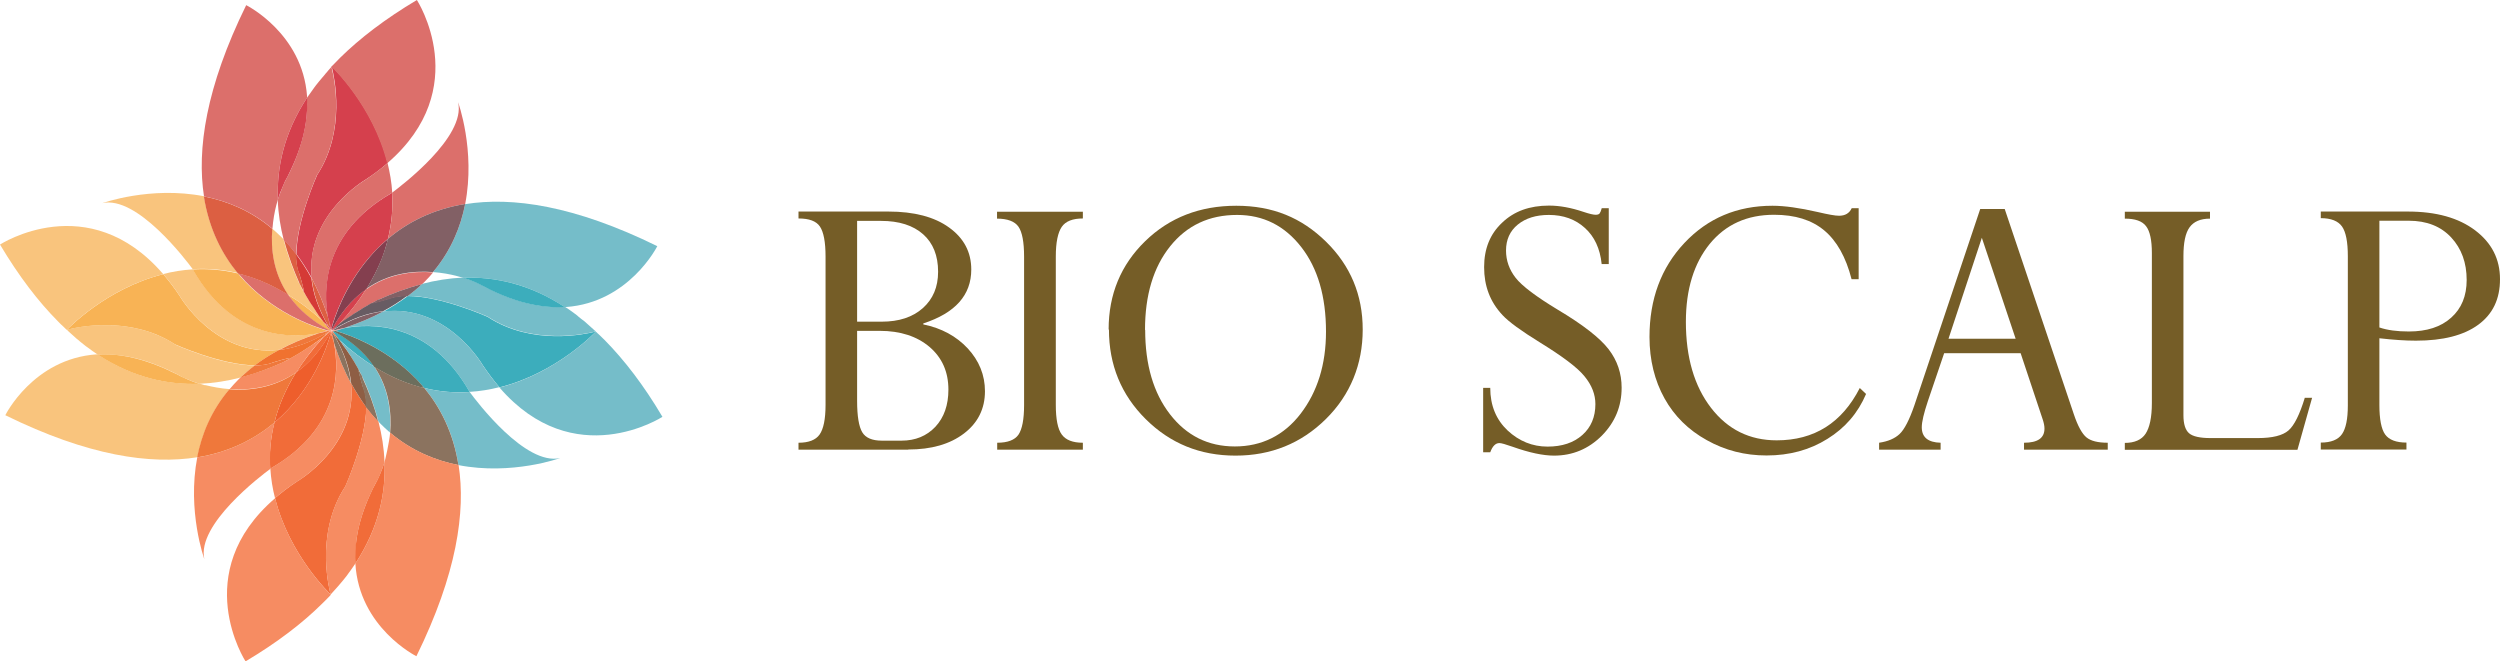 <svg width="378" height="100" viewBox="0 0 378 100" fill="none" xmlns="http://www.w3.org/2000/svg">
<g clip-path="url(#clip0_26763_434)">
<path d="M26.464 52.069C19.769 47.687 11.71 49.44 10.323 49.805L10.104 49.853L10.177 49.926C10.177 49.926 10.298 50.048 10.371 50.121C10.542 50.267 10.712 50.413 10.858 50.559C11.029 50.706 11.175 50.827 11.321 50.973C11.467 51.119 11.637 51.265 11.808 51.387C11.954 51.533 12.124 51.655 12.27 51.777C12.392 51.874 12.514 51.971 12.636 52.069C12.733 52.142 12.782 52.19 12.879 52.263C12.976 52.337 13.049 52.41 13.147 52.458C13.682 52.872 14.218 53.237 14.754 53.602C15.971 53.529 17.237 53.602 18.625 53.797C20.889 54.138 23.372 54.917 26.099 56.256C26.537 56.45 26.976 56.694 27.414 56.937C27.414 56.937 27.779 57.132 28.388 57.375C28.826 57.57 29.41 57.789 30.14 58.033C32.332 57.935 34.425 57.594 36.373 57.083C37.031 56.45 37.761 55.842 38.54 55.258C33.452 55.258 26.464 52.093 26.464 52.093" fill="#F9C47D"/>
<path d="M90.081 50.122C90.081 50.122 90.008 50.122 89.911 50.171C88.645 50.487 80.489 52.361 73.72 47.907C73.72 47.907 66.733 44.767 61.645 44.767C60.549 45.594 59.332 46.373 57.993 47.103C67.658 45.984 72.99 55.21 72.99 55.21C73.793 56.402 74.597 57.474 75.425 58.447C75.449 58.496 75.498 58.545 75.522 58.569C84.189 56.402 90.032 50.219 90.105 50.122" fill="#3CADBC"/>
<path d="M75.401 58.422C74.573 57.449 73.769 56.402 72.966 55.185C72.966 55.185 67.634 45.959 57.969 47.079C56.216 48.028 54.219 48.88 51.98 49.61C55.924 48.831 64.81 48.515 70.897 59.08C70.897 59.08 70.945 59.153 71.018 59.25C72.576 59.153 74.061 58.909 75.498 58.544C75.449 58.495 75.425 58.447 75.401 58.422Z" fill="#75BDC9"/>
<path d="M75.498 58.569C86.819 71.69 100.16 63.024 100.16 63.024C97.312 58.204 94.366 54.407 91.444 51.437C91.152 51.145 90.86 50.877 90.568 50.585C90.495 50.512 90.422 50.439 90.349 50.39C90.276 50.292 90.178 50.219 90.081 50.147C90.008 50.219 84.165 56.427 75.498 58.593" fill="#75BDC9"/>
<path d="M70.337 30.842C69.655 34.299 68.218 37.877 65.467 41.139C66.806 41.237 68.048 41.456 69.119 41.748C69.241 41.797 69.825 41.943 69.996 41.991C74.743 41.821 79.978 42.868 85.358 46.422C85.358 46.422 85.431 46.47 85.48 46.495C85.431 46.47 85.407 46.446 85.358 46.422C85.431 46.422 85.504 46.422 85.577 46.422C95.121 45.74 99.382 37.22 99.382 37.22C86.843 31.061 77.421 29.723 70.337 30.867" fill="#75BDC9"/>
<path d="M56.288 54.99C54.974 53.189 53.099 51.51 50.47 50.073C50.421 50.073 50.348 50.098 50.275 50.122C50.275 50.122 50.324 50.146 50.324 50.171C50.324 50.195 50.372 50.219 50.397 50.244C50.397 50.268 50.445 50.292 50.47 50.341C50.47 50.341 50.518 50.39 50.518 50.414C50.543 50.463 50.591 50.487 50.616 50.536C50.616 50.56 50.664 50.609 50.689 50.633C50.737 50.657 50.762 50.706 50.786 50.755C50.81 50.779 50.859 50.828 50.884 50.877C50.908 50.925 50.957 50.95 50.981 50.998C51.005 51.047 51.054 51.071 51.078 51.12C51.127 51.169 51.151 51.217 51.176 51.266C51.176 51.315 51.224 51.339 51.273 51.363C53.075 53.019 54.852 54.382 56.629 55.453C56.508 55.307 56.41 55.161 56.313 54.99" fill="#3CADBC"/>
<path d="M70.921 59.105C64.834 48.54 55.948 48.856 52.004 49.635C51.59 49.757 51.152 49.903 50.713 50.025C52.831 50.633 59.186 52.824 63.933 58.423C64.006 58.496 64.079 58.593 64.153 58.666C66.538 59.251 68.851 59.421 71.018 59.275C70.945 59.178 70.921 59.105 70.896 59.105" fill="#3CADBC"/>
<path d="M64.152 58.666C66.563 61.563 68.559 65.385 69.314 70.326C77.421 71.909 84.701 69.255 84.701 69.255C79.442 70.472 72.04 60.662 71.018 59.275C68.827 59.421 66.538 59.25 64.152 58.666Z" fill="#75BDC9"/>
<path d="M56.605 55.453C54.828 54.357 53.051 53.019 51.249 51.363C51.249 51.363 51.249 51.388 51.273 51.388C51.322 51.436 51.346 51.485 51.395 51.534C51.444 51.582 51.468 51.631 51.517 51.68C51.566 51.728 51.59 51.801 51.663 51.85C51.687 51.899 51.736 51.972 51.76 52.02C51.809 52.069 51.858 52.142 51.882 52.191C51.931 52.24 51.979 52.313 52.004 52.361C52.053 52.434 52.101 52.483 52.15 52.556C52.199 52.605 52.223 52.678 52.272 52.727C52.32 52.8 52.369 52.848 52.418 52.921C52.442 52.994 52.491 53.043 52.539 53.116C52.588 53.189 52.637 53.262 52.685 53.311C52.734 53.384 52.783 53.457 52.807 53.505C52.856 53.578 52.905 53.651 52.953 53.724C53.002 53.798 53.051 53.871 53.075 53.944C53.124 54.041 53.172 54.114 53.221 54.187C53.294 54.26 53.319 54.333 53.367 54.406C53.416 54.479 53.465 54.577 53.513 54.65C53.562 54.747 53.611 54.82 53.659 54.893C53.708 54.966 53.781 55.063 53.805 55.161C53.854 55.258 53.903 55.331 53.952 55.404C54 55.502 54.049 55.599 54.097 55.672C54.171 55.769 54.219 55.842 54.244 55.94V55.988C54.317 55.988 54.487 56.329 54.852 57.108C54.852 57.157 54.852 57.181 54.901 57.206C54.901 57.157 54.852 57.157 54.852 57.108C55.729 59.056 56.581 61.295 57.214 63.729C57.287 63.827 57.384 63.9 57.457 63.997C57.944 64.484 58.431 64.947 58.942 65.385C59.186 62.318 58.772 58.69 56.556 55.404" fill="#75BDC9"/>
<path d="M90.008 50.049C90.008 50.049 89.862 49.903 89.789 49.854C89.618 49.708 89.448 49.562 89.302 49.416C89.156 49.27 88.986 49.148 88.839 49.002C88.669 48.856 88.523 48.734 88.377 48.588C88.206 48.466 88.036 48.345 87.89 48.223C87.768 48.126 87.646 48.028 87.525 47.931C87.452 47.858 87.379 47.809 87.306 47.736C87.208 47.663 87.111 47.59 87.038 47.517C87.013 47.517 86.989 47.493 86.965 47.468C86.916 47.468 86.916 47.42 86.867 47.395C86.38 47.03 85.918 46.714 85.431 46.397C84.214 46.47 82.948 46.397 81.584 46.202C79.32 45.862 76.812 45.083 74.085 43.744C73.647 43.549 73.209 43.306 72.771 43.062C72.771 43.062 72.406 42.867 71.797 42.6C71.334 42.405 70.75 42.186 70.068 41.967C67.877 42.064 65.808 42.405 63.836 42.916C63.178 43.549 62.448 44.158 61.669 44.742C66.733 44.742 73.745 47.882 73.745 47.882C80.513 52.312 88.669 50.462 89.935 50.146C90.057 50.122 90.105 50.097 90.105 50.097C90.081 50.097 90.057 50.049 90.032 50.024" fill="#75BDC9"/>
<path d="M70.02 41.991C70.726 42.21 71.31 42.429 71.749 42.624C72.357 42.892 72.722 43.086 72.722 43.086C73.161 43.33 73.599 43.549 74.037 43.768C76.764 45.107 79.247 45.886 81.536 46.226C82.899 46.446 84.189 46.494 85.382 46.421C80.002 42.892 74.743 41.82 70.02 41.991Z" fill="#3CADBC"/>
<path d="M31.017 58.252C30.895 58.203 30.311 58.057 30.14 58.008C25.393 58.179 20.159 57.132 14.778 53.578C14.778 53.578 14.632 53.578 14.583 53.578C5.015 54.26 0.803 62.78 0.803 62.78C13.317 68.938 22.764 70.277 29.848 69.133C30.53 65.677 31.966 62.074 34.718 58.836C33.379 58.739 32.137 58.495 31.041 58.228" fill="#F9C47D"/>
<path d="M27.195 44.791C26.416 43.598 25.588 42.527 24.784 41.578C24.76 41.529 24.711 41.48 24.687 41.456C16.02 43.623 10.177 49.806 10.104 49.879C10.104 49.879 10.177 49.879 10.274 49.83C11.564 49.489 19.696 47.639 26.464 52.069C26.464 52.069 33.452 55.21 38.54 55.234C39.636 54.406 40.853 53.627 42.216 52.897C32.551 54.041 27.195 44.791 27.195 44.791Z" fill="#F8B355"/>
<path d="M29.264 40.896C29.264 40.896 29.215 40.823 29.142 40.726C27.584 40.823 26.099 41.066 24.687 41.431C24.711 41.48 24.76 41.505 24.784 41.578C25.612 42.527 26.416 43.598 27.195 44.791C27.195 44.791 32.551 54.017 42.216 52.897C43.969 51.948 45.941 51.12 48.181 50.365C44.261 51.144 35.351 51.461 29.264 40.896Z" fill="#F9C47D"/>
<path d="M24.663 41.432C13.342 28.311 0 36.977 0 36.977C2.873 41.797 5.794 45.594 8.74 48.564C9.032 48.856 9.3 49.148 9.617 49.416C9.69 49.489 9.763 49.562 9.836 49.635C9.909 49.708 10.006 49.806 10.104 49.879C10.177 49.806 15.995 43.623 24.687 41.456" fill="#F9C47D"/>
<path d="M36.227 41.602C36.227 41.602 36.081 41.431 36.008 41.358C33.622 40.774 31.309 40.604 29.118 40.75C29.215 40.847 29.24 40.896 29.24 40.92C35.327 51.485 44.237 51.168 48.157 50.389C48.571 50.243 49.009 50.122 49.447 50C47.329 49.391 40.975 47.2 36.203 41.626" fill="#F8B355"/>
<path d="M48.79 48.539C47.037 46.932 45.284 45.618 43.556 44.571C43.653 44.717 43.775 44.863 43.872 45.01C45.187 46.811 47.062 48.49 49.691 49.927C49.764 49.902 49.837 49.878 49.886 49.878C49.691 49.659 49.301 49.196 48.79 48.539Z" fill="#F8B355"/>
<path d="M49.861 49.805C49.861 49.805 49.837 49.756 49.813 49.732C49.788 49.707 49.764 49.683 49.739 49.659C49.739 49.634 49.691 49.586 49.666 49.561C49.642 49.537 49.618 49.513 49.569 49.464C49.569 49.44 49.52 49.391 49.496 49.367C49.472 49.318 49.423 49.294 49.399 49.245C49.374 49.196 49.326 49.172 49.301 49.123C49.253 49.099 49.228 49.05 49.204 49.002C49.155 48.953 49.131 48.928 49.106 48.88C49.082 48.831 49.033 48.782 49.009 48.734C48.985 48.685 48.936 48.636 48.912 48.612C48.863 48.588 48.814 48.539 48.79 48.515C49.301 49.148 49.691 49.61 49.886 49.853C49.886 49.853 49.886 49.805 49.837 49.805" fill="#F8B355"/>
<path d="M36.008 41.334C33.598 38.413 31.602 34.615 30.847 29.674C22.739 28.091 15.46 30.72 15.46 30.72C20.694 29.503 28.12 39.313 29.143 40.701C31.334 40.555 33.647 40.725 36.033 41.309" fill="#F9C47D"/>
<path d="M48.887 48.612C48.887 48.612 48.814 48.515 48.766 48.442C48.717 48.393 48.693 48.344 48.644 48.296C48.595 48.247 48.571 48.198 48.522 48.125C48.498 48.077 48.449 48.028 48.4 47.955C48.376 47.906 48.327 47.833 48.254 47.785C48.206 47.736 48.181 47.663 48.133 47.614C48.084 47.565 48.035 47.492 48.011 47.419C47.962 47.346 47.913 47.298 47.889 47.225C47.865 47.152 47.792 47.103 47.767 47.03C47.719 46.981 47.67 46.908 47.646 46.835C47.597 46.762 47.548 46.689 47.5 46.616C47.451 46.543 47.402 46.494 47.353 46.397C47.305 46.324 47.256 46.251 47.207 46.178C47.159 46.105 47.11 46.032 47.061 45.983C47.037 45.91 46.964 45.813 46.915 45.74C46.867 45.667 46.818 45.594 46.769 45.521C46.721 45.423 46.672 45.35 46.623 45.277C46.574 45.204 46.526 45.131 46.477 45.034C46.404 44.936 46.38 44.863 46.307 44.79C46.258 44.717 46.209 44.62 46.16 44.547C46.112 44.45 46.063 44.377 46.014 44.279C45.966 44.182 45.917 44.109 45.868 44.011C45.868 44.011 45.868 43.987 45.844 43.963C45.771 43.938 45.601 43.622 45.26 42.843C45.26 42.843 45.211 42.77 45.211 42.746C45.211 42.746 45.211 42.77 45.211 42.794C44.359 40.847 43.482 38.632 42.874 36.197C42.801 36.1 42.703 36.027 42.63 35.93C42.63 35.93 41.608 34.931 41.145 34.566C40.902 37.634 41.316 41.261 43.531 44.547C45.26 45.594 47.013 46.908 48.766 48.515C48.79 48.539 48.839 48.588 48.863 48.612M45.016 42.356C45.016 42.356 45.114 42.551 45.162 42.624C45.114 42.526 45.065 42.429 45.016 42.356Z" fill="#F9C47D"/>
<path d="M28.388 57.376C27.779 57.108 27.414 56.938 27.414 56.938C26.976 56.694 26.538 56.475 26.099 56.281C23.372 54.942 20.865 54.163 18.601 53.798C17.237 53.579 15.947 53.53 14.754 53.603C20.134 57.133 25.369 58.204 30.116 58.033C29.41 57.79 28.826 57.595 28.363 57.376" fill="#F8B355"/>
<path d="M45.016 42.356C45.016 42.356 45.114 42.551 45.162 42.624C45.114 42.527 45.065 42.429 45.016 42.356Z" fill="#F9C47D"/>
<path d="M46.502 45.059C46.502 45.059 46.575 45.205 46.648 45.302C46.599 45.229 46.55 45.156 46.502 45.059Z" fill="#F9C47D"/>
<path d="M45.26 42.819C45.26 42.819 45.26 42.795 45.26 42.77C45.26 42.77 45.26 42.819 45.309 42.843" fill="#F9C47D"/>
<path d="M45.162 42.648C45.162 42.648 45.211 42.746 45.235 42.794C45.211 42.746 45.187 42.697 45.162 42.648Z" fill="#F9C47D"/>
<path d="M45.284 42.867C45.649 43.646 45.82 43.963 45.868 43.987C45.82 43.914 45.795 43.841 45.747 43.768C45.698 43.67 45.649 43.573 45.601 43.5C45.552 43.403 45.479 43.305 45.455 43.208C45.406 43.111 45.357 43.013 45.309 42.94C45.309 42.916 45.309 42.892 45.284 42.867Z" fill="#F9C47D"/>
<path d="M45.747 43.769C45.747 43.769 45.82 43.939 45.868 43.988C45.82 43.915 45.795 43.842 45.747 43.769Z" fill="#F9C47D"/>
<path d="M43.872 44.985C43.775 44.839 43.653 44.693 43.556 44.547C40.975 42.965 38.443 41.918 36.008 41.334C36.081 41.407 36.154 41.504 36.227 41.577C40.999 47.176 47.354 49.367 49.472 49.951C49.545 49.927 49.618 49.903 49.691 49.878C47.062 48.442 45.187 46.762 43.872 44.961" fill="#DC6F6B"/>
<path d="M43.555 44.547C41.34 41.261 40.926 37.658 41.169 34.591C37.907 31.84 34.304 30.38 30.822 29.698C31.601 34.64 33.573 38.437 35.984 41.358C38.418 41.943 40.95 42.965 43.531 44.572" fill="#DC5F42"/>
<path d="M42.021 30.137C41.827 25.39 42.898 20.156 46.428 14.776C46.428 14.776 46.428 14.63 46.428 14.557C45.746 5.015 37.225 0.779 37.225 0.779C31.114 13.218 29.751 22.639 30.846 29.698C34.304 30.38 37.907 31.816 41.194 34.591C41.291 33.277 41.51 32.06 41.778 31.013C41.802 30.891 41.973 30.307 42.021 30.161" fill="#DC6F6B"/>
<path d="M50.153 10.078C50.153 10.078 50.153 10.151 50.202 10.248C50.518 11.539 52.369 19.693 47.962 26.436C47.962 26.436 44.846 33.325 44.821 38.413C45.625 39.508 46.428 40.726 47.158 42.064C46.112 32.473 55.266 27.167 55.266 27.167C56.459 26.388 57.53 25.584 58.48 24.757C58.528 24.708 58.577 24.684 58.626 24.635C56.434 15.969 50.275 10.127 50.178 10.054" fill="#D5404D"/>
<path d="M49.106 48.905C49.106 48.905 49.179 48.978 49.204 49.026C49.204 49.075 49.277 49.124 49.301 49.148C49.301 49.197 49.35 49.221 49.398 49.27C49.398 49.319 49.447 49.343 49.472 49.392C49.52 49.416 49.545 49.465 49.569 49.489C49.593 49.538 49.642 49.562 49.666 49.611C49.666 49.611 49.715 49.659 49.739 49.684C49.739 49.732 49.788 49.757 49.812 49.781C49.812 49.781 49.861 49.83 49.861 49.854C49.861 49.854 49.861 49.878 49.91 49.903C49.91 49.903 49.959 49.903 49.983 49.903C49.886 49.757 49.788 49.611 49.691 49.44C49.447 49.197 49.179 48.953 48.912 48.71C48.96 48.759 48.985 48.783 49.009 48.832C49.033 48.88 49.082 48.929 49.131 48.978" fill="#D5404D"/>
<path d="M45.236 41.334C45.236 41.334 46.088 44.061 45.868 43.988C45.868 43.988 45.868 44.036 45.893 44.036C45.941 44.109 45.99 44.207 46.039 44.304C46.088 44.401 46.161 44.474 46.185 44.572C46.234 44.645 46.282 44.742 46.331 44.815C46.38 44.913 46.428 44.986 46.477 45.059C46.55 45.132 46.575 45.205 46.623 45.302C46.672 45.4 46.721 45.472 46.769 45.545C46.818 45.618 46.867 45.692 46.915 45.765C46.964 45.838 47.013 45.935 47.061 46.008C47.11 46.081 47.159 46.154 47.208 46.203C47.256 46.276 47.305 46.349 47.354 46.422C47.402 46.495 47.451 46.568 47.5 46.641C47.548 46.714 47.597 46.787 47.646 46.86C47.694 46.933 47.719 46.982 47.767 47.055C47.792 47.128 47.84 47.201 47.889 47.249C47.938 47.322 47.962 47.371 48.011 47.444C48.06 47.517 48.108 47.566 48.133 47.639C48.181 47.688 48.206 47.761 48.254 47.809C48.303 47.882 48.352 47.931 48.401 47.98C48.449 48.029 48.474 48.102 48.522 48.15C48.571 48.223 48.62 48.272 48.644 48.321C48.668 48.369 48.717 48.418 48.766 48.467C48.814 48.515 48.839 48.588 48.887 48.637C49.155 48.88 49.399 49.124 49.666 49.367C48.108 46.714 47.305 44.28 47.086 42.065C46.355 40.726 45.576 39.508 44.748 38.413C44.748 39.508 44.87 40.482 45.187 41.31" fill="#D53A36"/>
<path d="M49.861 49.806C49.861 49.806 49.861 49.854 49.91 49.854C49.91 49.854 49.91 49.806 49.861 49.806Z" fill="#D5404D"/>
<path d="M46.94 45.789C46.94 45.789 47.037 45.959 47.086 46.032C47.061 45.959 46.988 45.862 46.94 45.789Z" fill="#D5404D"/>
<path d="M47.645 46.884C47.645 46.884 47.718 47.005 47.767 47.078C47.718 47.03 47.67 46.957 47.645 46.884Z" fill="#D5404D"/>
<path d="M58.577 24.659C58.577 24.659 58.504 24.732 58.455 24.781C57.506 25.584 56.434 26.387 55.242 27.191C55.242 27.191 46.087 32.498 47.134 42.064C48.059 43.817 48.887 45.764 49.617 47.98C48.887 43.963 48.717 35.248 59.137 29.236C59.137 29.236 59.21 29.187 59.307 29.114C59.21 27.556 58.942 26.071 58.601 24.659" fill="#DC6F6B"/>
<path d="M50.056 49.902C50.056 49.902 50.056 49.878 50.032 49.902C50.032 49.902 50.032 49.902 50.056 49.902Z" fill="#DC6F6B"/>
<path d="M49.983 49.853C49.983 49.853 49.983 49.878 50.007 49.902H50.032C50.032 49.902 49.983 49.853 49.959 49.853" fill="#DC6F6B"/>
<path d="M49.983 49.83C49.983 49.83 50.007 49.83 50.08 49.83C50.08 49.83 50.08 49.708 50.031 49.659C49.934 49.538 49.812 49.44 49.715 49.343C49.788 49.513 49.885 49.659 49.983 49.805" fill="#DC6F6B"/>
<path d="M49.618 48.004C48.887 45.789 48.059 43.817 47.134 42.089C47.353 44.304 48.157 46.738 49.691 49.392C49.812 49.489 49.91 49.611 50.032 49.708C49.91 49.343 49.764 48.759 49.618 48.004Z" fill="#DC5F42"/>
<path d="M58.577 24.659C71.7 13.34 63.032 0 63.032 0C58.212 2.872 54.414 5.794 51.419 8.739C51.127 9.031 50.835 9.323 50.567 9.615C50.494 9.688 50.421 9.761 50.348 9.834C50.275 9.908 50.178 10.005 50.105 10.078C50.178 10.151 56.361 15.993 58.528 24.659" fill="#DC6F6B"/>
<path d="M50.299 49.879C50.299 49.879 50.348 49.854 50.372 49.83C50.372 49.83 50.421 49.806 50.445 49.781C50.445 49.757 50.494 49.733 50.543 49.708C50.543 49.708 50.592 49.66 50.616 49.66C50.64 49.635 50.689 49.587 50.713 49.562C50.737 49.562 50.786 49.513 50.811 49.489C50.859 49.465 50.884 49.44 50.932 49.392C50.957 49.367 51.005 49.319 51.054 49.294C51.078 49.27 51.127 49.246 51.151 49.221C51.2 49.173 51.224 49.148 51.249 49.1C50.786 49.465 50.445 49.757 50.299 49.903" fill="#D5404D"/>
<path d="M50.129 50C50.129 50 50.129 50 50.202 49.951C50.202 49.951 50.178 49.927 50.153 49.927C50.153 49.951 50.153 49.975 50.153 50" fill="#D5404D"/>
<path d="M50.129 50C50.129 50 50.153 49.975 50.178 49.951L50.105 50" fill="#D5404D"/>
<path d="M54.95 44.012C53.197 45.35 51.541 47.225 50.178 49.805C50.178 49.805 50.178 49.805 50.178 49.83C50.178 49.83 50.178 49.83 50.178 49.878C50.178 49.878 50.226 49.878 50.251 49.878C50.421 49.732 50.738 49.44 51.225 49.075C52.904 47.249 54.292 45.448 55.388 43.671C55.217 43.768 55.071 43.89 54.925 44.012" fill="#D5404D"/>
<path d="M59.283 29.139C59.283 29.139 59.137 29.26 59.113 29.26C48.692 35.273 48.863 43.988 49.593 48.004C49.764 48.54 49.934 49.1 50.105 49.66C50.518 48.126 52.052 43.331 55.826 38.925C56.581 38.048 57.433 37.172 58.382 36.344C58.455 36.271 58.553 36.198 58.65 36.125C59.259 33.691 59.429 31.354 59.283 29.139Z" fill="#D5404D"/>
<path d="M50.689 49.538C50.689 49.538 50.762 49.489 50.786 49.465C50.762 49.465 50.713 49.514 50.689 49.538Z" fill="#D5404D"/>
<path d="M58.407 36.344C57.457 37.148 56.605 38.024 55.85 38.925C52.077 43.331 50.567 48.102 50.129 49.66C50.129 49.708 50.153 49.757 50.178 49.83C51.565 47.225 53.197 45.351 54.95 44.036C55.096 43.915 55.242 43.817 55.412 43.696C56.337 42.186 57.092 40.702 57.676 39.265C58.09 38.218 58.407 37.148 58.674 36.149C58.577 36.222 58.504 36.295 58.407 36.368" fill="#843F4F"/>
<path d="M50.908 49.367C50.908 49.367 50.835 49.441 50.786 49.465C50.762 49.465 50.713 49.514 50.689 49.538C50.64 49.562 50.616 49.611 50.591 49.635C50.567 49.635 50.518 49.684 50.518 49.684C50.47 49.708 50.445 49.733 50.421 49.757C50.421 49.757 50.372 49.806 50.348 49.806C50.348 49.806 50.299 49.854 50.275 49.854C50.275 49.854 50.324 49.854 50.348 49.879C50.421 49.83 50.445 49.806 50.518 49.781C50.737 49.562 50.908 49.367 51.127 49.148C51.127 49.173 51.054 49.197 51.03 49.221C50.981 49.246 50.957 49.294 50.908 49.319" fill="#D5404D"/>
<path d="M50.129 50C50.129 50 50.129 50 50.129 50.024C50.153 50.024 50.202 49.975 50.226 49.975C50.226 49.975 50.226 49.975 50.178 49.951L50.129 50Z" fill="#D5404D"/>
<path d="M50.251 49.975C50.251 49.975 50.202 50.024 50.153 50.024C50.153 50.024 50.178 50.048 50.202 50.048C50.202 50.048 50.251 50.048 50.275 50.024C50.275 50.024 50.275 50.024 50.299 50C50.299 50 50.251 49.975 50.226 49.951" fill="#D5404D"/>
<path d="M50.421 49.928C50.421 49.928 50.494 49.854 50.519 49.83C50.47 49.854 50.421 49.879 50.348 49.928C50.348 49.928 50.397 49.928 50.421 49.928Z" fill="#D5404D"/>
<path d="M50.178 50.073C50.178 50.073 50.153 50.073 50.129 50.049C50.129 50.049 50.129 50.049 50.129 50.073" fill="#D5404D"/>
<path d="M50.251 50.122C50.251 50.122 50.3 50.073 50.3 50.049L50.227 50.073C50.227 50.073 50.227 50.097 50.251 50.122Z" fill="#D5404D"/>
<path d="M50.202 50.098C50.202 50.098 50.202 50.098 50.227 50.122C50.227 50.122 50.202 50.098 50.202 50.073" fill="#D5404D"/>
<path d="M50.032 49.684C50.032 49.684 50.056 49.781 50.08 49.83C50.08 49.805 50.08 49.781 50.08 49.757L50.032 49.708" fill="#D5404D"/>
<path d="M50.104 49.854C50.104 49.854 50.129 49.854 50.153 49.854C50.153 49.83 50.104 49.806 50.08 49.781C50.08 49.806 50.08 49.83 50.08 49.854C50.08 49.854 50.104 49.854 50.129 49.854" fill="#D5404D"/>
<path d="M50.08 49.757C50.08 49.757 50.105 49.684 50.129 49.635C49.983 49.075 49.788 48.515 49.618 47.98C49.764 48.734 49.91 49.318 50.032 49.684C50.032 49.684 50.08 49.732 50.08 49.757Z" fill="#D5404D"/>
<path d="M50.153 49.83C50.153 49.83 50.153 49.708 50.104 49.635C50.104 49.684 50.08 49.708 50.056 49.757C50.08 49.757 50.129 49.805 50.129 49.83" fill="#D5404D"/>
<path d="M58.65 36.125C61.547 33.666 65.37 31.646 70.336 30.843C71.919 22.736 69.265 15.458 69.265 15.458C70.482 20.692 60.671 28.092 59.283 29.139C59.429 31.354 59.259 33.691 58.65 36.125Z" fill="#DC6F6B"/>
<path d="M55.388 43.671C54.268 45.448 52.905 47.249 51.2 49.075C51.152 49.099 51.127 49.148 51.103 49.197C51.103 49.197 51.103 49.197 51.127 49.197C51.176 49.148 51.225 49.124 51.249 49.099C51.298 49.075 51.346 49.026 51.395 48.978C51.444 48.953 51.468 48.905 51.517 48.88C51.566 48.856 51.614 48.807 51.687 48.758C51.736 48.71 51.785 48.685 51.833 48.637C51.882 48.588 51.931 48.564 52.004 48.515C52.053 48.491 52.101 48.442 52.174 48.393C52.223 48.345 52.272 48.32 52.345 48.272C52.393 48.223 52.466 48.199 52.515 48.15C52.588 48.101 52.637 48.077 52.71 48.028C52.759 47.98 52.832 47.931 52.88 47.907C52.953 47.858 53.026 47.809 53.099 47.761C53.172 47.712 53.221 47.663 53.294 47.639C53.367 47.59 53.416 47.541 53.489 47.493C53.562 47.444 53.635 47.395 53.684 47.347C53.757 47.298 53.83 47.249 53.927 47.201C54 47.152 54.073 47.103 54.122 47.079C54.219 47.03 54.268 46.981 54.365 46.933C54.463 46.884 54.511 46.836 54.609 46.787C54.682 46.738 54.779 46.689 54.852 46.616C54.925 46.568 55.023 46.519 55.096 46.47C55.193 46.422 55.266 46.373 55.364 46.324C55.437 46.276 55.534 46.227 55.607 46.178C55.705 46.13 55.778 46.081 55.875 46.032C55.972 45.983 56.045 45.935 56.143 45.886C56.143 45.886 56.167 45.886 56.191 45.886C56.191 45.813 56.532 45.643 57.311 45.278C57.311 45.278 57.457 45.205 57.53 45.156C57.457 45.205 57.409 45.229 57.336 45.278C59.235 44.425 61.426 43.574 63.812 42.965C63.885 42.892 63.982 42.795 64.08 42.721C64.128 42.673 64.177 42.648 64.201 42.6C64.664 42.137 65.102 41.675 65.492 41.188C62.375 40.944 58.723 41.407 55.412 43.72" fill="#DC6F6B"/>
<path d="M51.395 48.977C51.395 48.977 51.298 49.051 51.249 49.099C51.298 49.075 51.346 49.026 51.395 48.977Z" fill="#DC6F6B"/>
<path d="M57.311 45.254C57.311 45.254 57.457 45.181 57.506 45.132C57.433 45.181 57.36 45.205 57.287 45.254" fill="#DC6F6B"/>
<path d="M57.214 45.277C57.214 45.277 57.263 45.253 57.311 45.253C57.311 45.253 57.263 45.277 57.238 45.277" fill="#DC6F6B"/>
<path d="M57.287 45.253C56.508 45.618 56.191 45.788 56.167 45.861C56.216 45.813 56.313 45.788 56.386 45.74C56.483 45.691 56.581 45.642 56.654 45.594C56.751 45.545 56.849 45.496 56.946 45.423C57.019 45.375 57.117 45.326 57.214 45.277C57.238 45.277 57.263 45.277 57.287 45.253Z" fill="#DC6F6B"/>
<path d="M56.386 45.716C56.386 45.716 56.216 45.813 56.167 45.837C56.216 45.789 56.313 45.764 56.386 45.716Z" fill="#DC6F6B"/>
<path d="M57.652 39.24C57.733 39.24 57.733 39.24 57.652 39.24C57.068 40.701 56.337 42.185 55.388 43.67C58.699 41.358 62.351 40.895 65.467 41.139C68.218 37.877 69.655 34.298 70.336 30.842C65.37 31.645 61.547 33.666 58.65 36.124C58.407 37.147 58.066 38.193 57.652 39.24Z" fill="#826065"/>
<path d="M56.167 45.862H56.118C56.021 45.911 55.948 45.959 55.85 46.008C55.777 46.057 55.68 46.105 55.607 46.154C55.509 46.203 55.436 46.251 55.363 46.3C55.266 46.349 55.193 46.397 55.096 46.446C55.023 46.495 54.949 46.544 54.852 46.592C54.779 46.641 54.682 46.69 54.609 46.763C54.511 46.811 54.462 46.86 54.365 46.909C54.292 46.957 54.219 47.006 54.122 47.055C54.049 47.103 53.976 47.152 53.927 47.176C53.854 47.225 53.781 47.274 53.683 47.322C53.61 47.371 53.562 47.395 53.489 47.444C53.416 47.493 53.343 47.541 53.294 47.59C53.221 47.615 53.148 47.663 53.099 47.736C53.026 47.785 52.977 47.809 52.88 47.858C52.831 47.907 52.758 47.955 52.71 47.98C52.636 48.028 52.588 48.053 52.515 48.101C52.442 48.15 52.393 48.174 52.344 48.223C52.271 48.272 52.223 48.296 52.15 48.345C52.101 48.394 52.028 48.418 51.979 48.467C51.906 48.515 51.858 48.564 51.809 48.588C51.76 48.637 51.711 48.661 51.663 48.71C51.59 48.734 51.565 48.783 51.492 48.832C51.444 48.88 51.419 48.905 51.37 48.929C51.322 48.953 51.273 49.002 51.224 49.051C51.2 49.099 51.151 49.124 51.103 49.148C51.103 49.148 51.103 49.148 51.078 49.148C50.884 49.343 50.689 49.562 50.47 49.781C53.172 48.15 55.656 47.298 57.92 47.055C59.283 46.324 60.5 45.545 61.572 44.718C60.525 44.718 59.575 44.864 58.772 45.156C58.772 45.156 56.045 46.008 56.118 45.789" fill="#685C63"/>
<path d="M53.075 47.761C53.075 47.761 52.929 47.834 52.856 47.883C52.929 47.834 53.002 47.785 53.075 47.761Z" fill="#DC6F6B"/>
<path d="M50.299 50.049H50.348C50.348 50.049 50.348 50.049 50.324 50.097" fill="#DC6F6B"/>
<path d="M50.421 49.927C50.421 49.927 50.494 49.952 50.543 49.952C50.883 49.854 51.37 49.708 51.979 49.611C54.219 48.88 56.215 48.029 57.968 47.079C55.704 47.347 53.221 48.175 50.518 49.806C50.494 49.854 50.445 49.879 50.421 49.903" fill="#826065"/>
<path d="M50.227 50.122C50.227 50.122 50.227 50.122 50.202 50.098L50.227 50.122Z" fill="#DC6F6B"/>
<path d="M50.714 50.024C51.152 49.903 51.566 49.757 52.004 49.635C51.395 49.757 50.908 49.878 50.567 49.976C50.616 49.976 50.665 50 50.738 50.024" fill="#DC6F6B"/>
<path d="M50.299 50.049C50.299 50.049 50.251 50.097 50.251 50.122C50.251 50.122 50.251 50.122 50.275 50.146C50.348 50.146 50.397 50.097 50.47 50.097C50.445 50.097 50.397 50.049 50.372 50.049C50.372 50.049 50.348 50.049 50.324 50.049" fill="#DC6F6B"/>
<path d="M57.214 45.277C57.214 45.277 57.019 45.375 56.946 45.423C56.849 45.472 56.751 45.545 56.654 45.594C56.556 45.642 56.459 45.691 56.386 45.74C56.313 45.789 56.216 45.837 56.167 45.862C56.094 46.056 58.821 45.229 58.821 45.229C59.624 44.912 60.598 44.791 61.62 44.791C62.4 44.206 63.13 43.598 63.787 42.965C61.401 43.573 59.21 44.425 57.311 45.277C57.287 45.277 57.238 45.302 57.214 45.302" fill="#826065"/>
<path d="M56.654 45.594C56.654 45.594 56.459 45.691 56.386 45.74C56.483 45.691 56.581 45.642 56.654 45.594Z" fill="#DC6F6B"/>
<path d="M45.284 42.843C45.284 42.843 45.308 42.892 45.308 42.916C45.357 43.013 45.406 43.086 45.454 43.184C45.503 43.281 45.552 43.378 45.6 43.476C45.649 43.549 45.698 43.646 45.746 43.743C45.771 43.816 45.82 43.89 45.868 43.963C46.087 44.036 45.235 41.309 45.235 41.309C44.894 40.482 44.773 39.483 44.797 38.413C44.188 37.609 43.58 36.879 42.922 36.197C43.555 38.632 44.407 40.871 45.26 42.794C45.26 42.794 45.26 42.794 45.26 42.819" fill="#DC5F42"/>
<path d="M45.309 42.94C45.309 42.94 45.309 42.892 45.284 42.867C45.284 42.867 45.309 42.916 45.309 42.94Z" fill="#DC6F6B"/>
<path d="M50.202 10.248L50.153 10.078C50.129 10.102 50.104 10.127 50.08 10.151C50.031 10.224 49.958 10.297 49.885 10.37C49.739 10.541 49.593 10.687 49.471 10.857C49.325 11.027 49.179 11.174 49.057 11.344C48.911 11.514 48.79 11.66 48.644 11.831C48.498 12.001 48.376 12.147 48.254 12.293C48.157 12.415 48.059 12.537 47.962 12.659C47.889 12.732 47.84 12.829 47.767 12.902C47.694 12.975 47.621 13.097 47.548 13.194C47.158 13.729 46.404 14.801 46.404 14.801C46.477 16.018 46.404 17.284 46.209 18.671C45.844 20.935 45.089 23.418 43.75 26.169C43.531 26.607 43.312 27.045 43.068 27.483C43.068 27.483 42.898 27.824 42.654 28.457C42.46 28.919 42.24 29.504 41.997 30.21C42.07 32.327 42.411 34.372 42.898 36.271C43.555 36.953 44.188 37.683 44.773 38.486C44.821 33.423 47.913 26.509 47.913 26.509C52.344 19.742 50.494 11.612 50.153 10.322" fill="#DC6F6B"/>
<path d="M46.428 14.776C42.898 20.156 41.827 25.414 42.022 30.137C42.241 29.431 42.46 28.846 42.679 28.384C42.922 27.775 43.093 27.41 43.093 27.41C43.336 26.972 43.58 26.534 43.774 26.096C45.113 23.369 45.892 20.862 46.233 18.598C46.428 17.21 46.501 15.945 46.428 14.727" fill="#D5404D"/>
<path d="M50.373 50.268C50.373 50.268 50.421 50.316 50.446 50.365C50.397 50.341 50.397 50.316 50.373 50.268Z" fill="#3CADBC"/>
<path d="M51.249 51.339C51.249 51.339 51.176 51.266 51.151 51.241C51.151 51.29 51.2 51.314 51.249 51.339Z" fill="#3CADBC"/>
<path d="M51.249 51.388C51.249 51.388 51.249 51.363 51.225 51.363C51.225 51.363 51.225 51.388 51.249 51.388Z" fill="#75BDC9"/>
<path d="M54.95 57.23C54.95 57.23 54.901 57.182 54.901 57.157C54.901 57.157 54.925 57.206 54.95 57.23Z" fill="#75BDC9"/>
<path d="M54.95 57.23C54.95 57.23 54.974 57.303 54.998 57.351C54.998 57.303 54.974 57.278 54.95 57.23Z" fill="#75BDC9"/>
<path d="M54.901 57.157C54.901 57.133 54.901 57.108 54.877 57.084C54.877 57.108 54.901 57.157 54.925 57.181" fill="#75BDC9"/>
<path d="M54.56 56.499C54.56 56.499 54.657 56.694 54.706 56.792C54.755 56.865 54.803 56.962 54.852 57.059C54.852 57.084 54.876 57.108 54.876 57.132C54.535 56.329 54.341 56.013 54.268 55.988C54.316 56.061 54.365 56.134 54.414 56.207C54.462 56.28 54.511 56.378 54.56 56.475" fill="#75BDC9"/>
<path d="M53.051 57.911C52.101 56.159 51.273 54.211 50.543 51.972C51.273 55.964 51.468 64.727 41.048 70.74C41.048 70.74 40.975 70.789 40.877 70.862C40.975 72.42 41.218 73.904 41.584 75.316C42.557 74.464 43.677 73.612 44.943 72.785C44.943 72.785 54.097 67.478 53.075 57.911" fill="#F68C62"/>
<path d="M50.105 50.098V50.122L50.129 50.098H50.105Z" fill="#F68C62"/>
<path d="M50.178 50.17C50.178 50.17 50.153 50.17 50.105 50.17C50.105 50.219 50.129 50.243 50.153 50.292C50.275 50.389 50.372 50.486 50.47 50.608C50.372 50.462 50.299 50.316 50.202 50.17H50.178Z" fill="#F68C62"/>
<path d="M50.153 50.146C50.153 50.146 50.153 50.146 50.105 50.098C50.129 50.098 50.178 50.122 50.178 50.146" fill="#F68C62"/>
<path d="M50.129 50.292C50.251 50.657 50.397 51.217 50.543 51.972C51.249 54.187 52.101 56.159 53.05 57.911C52.807 55.696 52.028 53.262 50.47 50.608C50.372 50.511 50.251 50.389 50.153 50.292" fill="#8B735F"/>
<path d="M50.105 50.146L50.178 50.171C50.153 50.171 50.129 50.146 50.105 50.122" fill="#F68C62"/>
<path d="M50.129 50.098C50.129 50.098 50.153 50.146 50.178 50.146C50.178 50.122 50.153 50.098 50.129 50.073" fill="#F68C62"/>
<path d="M50.08 50C50.08 50 50.08 50 50.08 50.024C50.08 50.024 50.08 50.024 50.08 50.049C50.08 50.049 50.08 50.049 50.104 50.049C50.104 50.049 50.104 50.024 50.08 50Z" fill="#F68C62"/>
<path d="M50.104 50.049C50.104 50.049 50.104 50.049 50.08 50.049C50.08 50.049 50.08 50.049 50.104 50.049C50.104 50.049 50.104 50.049 50.104 50.024V50.049Z" fill="#F68C62"/>
<path d="M49.983 49.853C49.983 49.853 49.983 49.878 49.983 49.902C49.983 49.902 49.983 49.878 49.959 49.853" fill="#F68C62"/>
<path d="M50.08 49.976L50.056 50H50.08V49.976Z" fill="#F68C62"/>
<path d="M50.129 50.073C50.129 50.073 50.129 50.073 50.129 50.098C50.129 50.098 50.129 50.098 50.105 50.073" fill="#F68C62"/>
<path d="M50.153 50.098C50.153 50.098 50.178 50.146 50.202 50.171C50.202 50.171 50.202 50.122 50.178 50.098" fill="#F68C62"/>
<path d="M50.104 50.049C50.104 50.049 50.104 50.024 50.08 50C50.08 50 50.08 50.024 50.104 50.049Z" fill="#F68C62"/>
<path d="M50.032 49.927C50.032 49.927 50.032 49.927 50.007 49.902C50.007 49.902 50.007 49.902 50.007 49.927H50.032Z" fill="#F68C62"/>
<path d="M50.007 49.903C50.007 49.903 50.007 49.854 49.959 49.83C49.959 49.83 49.959 49.879 49.983 49.903" fill="#F68C62"/>
<path d="M63.933 58.398C59.161 52.824 52.807 50.633 50.689 50.024C50.616 50.024 50.518 50.073 50.445 50.097C53.075 51.534 54.949 53.213 56.264 55.015C56.361 55.161 56.483 55.307 56.581 55.477C59.161 57.059 61.693 58.106 64.128 58.69C64.055 58.617 63.982 58.52 63.909 58.423" fill="#6C6E5D"/>
<path d="M56.605 55.453C58.821 58.739 59.234 62.342 58.991 65.434C62.253 68.184 65.857 69.645 69.314 70.326C68.535 65.385 66.563 61.587 64.152 58.666C61.718 58.082 59.186 57.06 56.605 55.453Z" fill="#8B735F"/>
<path d="M50.056 49.853H49.959C49.983 49.853 50.007 49.878 50.032 49.902" fill="#F68C62"/>
<path d="M50.227 49.951C50.227 49.951 50.251 49.902 50.275 49.902L50.227 49.951Z" fill="#F68C62"/>
<path d="M50.153 49.927C50.153 49.927 50.202 49.927 50.202 49.951C50.202 49.951 50.226 49.902 50.251 49.902C50.226 49.902 50.202 49.902 50.178 49.902C50.178 49.902 50.178 49.927 50.178 49.951" fill="#F68C62"/>
<path d="M50.348 49.927C50.348 49.927 50.3 49.927 50.275 49.902L50.227 49.951C50.227 49.951 50.275 49.951 50.275 49.975C50.275 49.975 50.324 49.951 50.348 49.927Z" fill="#F68C62"/>
<path d="M50.251 49.975C50.251 49.975 50.299 49.975 50.324 50.024C50.324 50 50.372 49.975 50.421 49.951C50.421 49.951 50.372 49.951 50.348 49.951C50.348 49.951 50.299 50 50.251 50" fill="#F68C62"/>
<path d="M50.104 49.878C50.104 49.878 50.104 49.878 50.104 49.853C50.104 49.853 50.104 49.853 50.056 49.853" fill="#F68C62"/>
<path d="M50.348 50.024C50.348 50.024 50.47 49.975 50.543 49.975C50.494 49.975 50.446 49.975 50.397 49.951C50.397 49.975 50.348 50 50.324 50.024" fill="#F68C62"/>
<path d="M50.348 50.024C50.348 50.024 50.421 50.073 50.446 50.073C50.543 50.073 50.616 50.024 50.689 50C50.64 50 50.567 49.975 50.519 49.951C50.446 49.951 50.397 50 50.324 50" fill="#F68C62"/>
<path d="M69.314 70.302C65.832 69.621 62.254 68.16 58.991 65.409C58.87 66.87 58.212 69.694 58.139 69.84C58.334 74.586 57.263 79.82 53.732 85.2C54.292 94.913 62.96 99.221 62.96 99.221C69.071 86.782 70.434 77.362 69.338 70.302M54.804 83.447C54.901 83.277 54.974 83.131 55.072 82.96C54.998 83.106 54.901 83.277 54.804 83.447Z" fill="#F68C62"/>
<path d="M52.223 73.539C52.223 73.539 55.315 66.626 55.388 61.562C54.56 60.467 53.805 59.25 53.075 57.911C54.122 67.502 44.943 72.784 44.943 72.784C43.677 73.612 42.582 74.464 41.584 75.316C43.75 83.982 49.934 89.825 50.007 89.897C49.959 89.776 47.427 80.842 52.223 73.539Z" fill="#F16C39"/>
<path d="M50.178 50.171C50.275 50.317 50.373 50.463 50.446 50.609C50.713 50.852 50.957 51.096 51.225 51.339C51.225 51.315 51.176 51.266 51.152 51.242C51.127 51.193 51.078 51.145 51.054 51.096C51.03 51.047 50.981 51.023 50.957 50.974C50.932 50.925 50.884 50.901 50.859 50.852C50.835 50.804 50.786 50.779 50.762 50.731C50.738 50.682 50.713 50.658 50.665 50.609C50.665 50.585 50.616 50.536 50.592 50.512C50.543 50.463 50.519 50.438 50.494 50.414C50.494 50.39 50.446 50.365 50.446 50.341C50.397 50.317 50.397 50.268 50.373 50.244C50.373 50.219 50.324 50.195 50.3 50.171C50.3 50.171 50.3 50.146 50.251 50.122C50.251 50.122 50.202 50.122 50.178 50.146" fill="#F16C39"/>
<path d="M54.925 58.666C54.925 58.666 54.097 55.94 54.268 56.013V55.964C54.219 55.891 54.17 55.794 54.122 55.696C54.073 55.623 54.024 55.526 53.976 55.428C53.927 55.355 53.878 55.282 53.83 55.185C53.781 55.112 53.732 55.015 53.684 54.917C53.635 54.844 53.586 54.771 53.538 54.674C53.489 54.601 53.44 54.503 53.391 54.43C53.343 54.357 53.294 54.284 53.245 54.211C53.197 54.138 53.148 54.065 53.099 53.968C53.051 53.895 53.026 53.822 52.953 53.749C52.904 53.676 52.856 53.603 52.807 53.53C52.758 53.457 52.71 53.408 52.685 53.335C52.637 53.262 52.588 53.189 52.539 53.14C52.491 53.067 52.466 53.019 52.418 52.945C52.369 52.872 52.32 52.824 52.272 52.751C52.223 52.678 52.174 52.629 52.15 52.58C52.101 52.507 52.052 52.459 52.004 52.386C51.979 52.337 51.906 52.264 51.882 52.215C51.833 52.166 51.809 52.093 51.76 52.045C51.736 51.996 51.687 51.923 51.663 51.874C51.614 51.826 51.565 51.753 51.517 51.704C51.492 51.655 51.444 51.607 51.419 51.558C51.371 51.509 51.322 51.436 51.298 51.412C51.298 51.412 51.298 51.412 51.298 51.388C51.03 51.144 50.762 50.901 50.519 50.657C52.077 53.311 52.88 55.745 53.099 57.96C53.83 59.299 54.609 60.516 55.412 61.611C55.412 60.54 55.29 59.542 54.974 58.69" fill="#8E5E44"/>
<path d="M50.08 50C50.08 50 50.08 50 50.104 49.976C50.104 49.976 50.104 49.976 50.104 50" fill="#F16C39"/>
<path d="M50.129 50.073C50.129 50.073 50.129 50.073 50.153 50.097C50.153 50.097 50.153 50.073 50.153 50.049" fill="#F16C39"/>
<path d="M50.178 50.146C50.178 50.146 50.178 50.122 50.178 50.098C50.178 50.098 50.178 50.122 50.202 50.146" fill="#F16C39"/>
<path d="M50.08 50C50.08 50 50.08 50.024 50.104 50.049V50C50.104 50 50.104 50 50.08 50.024" fill="#F16C39"/>
<path d="M50.032 49.878L50.007 49.853C50.007 49.853 50.032 49.902 50.056 49.926" fill="#F16C39"/>
<path d="M50.129 50.024C50.129 50.024 50.129 50.024 50.129 50.049C50.129 50.049 50.129 50.049 50.153 50.049" fill="#F16C39"/>
<path d="M50.178 50.049C50.178 50.049 50.178 50.049 50.153 50.049C50.153 50.049 50.153 50.073 50.153 50.097C50.153 50.097 50.178 50.097 50.202 50.073C50.202 50.073 50.202 50.073 50.202 50.049" fill="#F16C39"/>
<path d="M50.153 50.098C50.153 50.098 50.153 50.122 50.153 50.146C50.153 50.146 50.178 50.146 50.202 50.098C50.202 50.098 50.202 50.073 50.178 50.073C50.178 50.073 50.153 50.073 50.129 50.073" fill="#F16C39"/>
<path d="M50.178 50.171C50.178 50.171 50.226 50.171 50.251 50.147C50.251 50.147 50.226 50.195 50.202 50.195L50.178 50.171Z" fill="#F16C39"/>
<path d="M50.299 50.195C50.299 50.195 50.299 50.171 50.251 50.147C50.251 50.147 50.299 50.171 50.299 50.195Z" fill="#F16C39"/>
<path d="M53.951 55.429C53.951 55.429 54.049 55.623 54.097 55.697C54.049 55.623 54 55.502 53.951 55.429Z" fill="#F16C39"/>
<path d="M41.583 75.341C28.461 86.636 37.128 100 37.128 100C41.948 97.128 45.746 94.206 48.717 91.261C49.009 90.969 49.301 90.701 49.569 90.409C49.642 90.336 49.715 90.263 49.788 90.19C49.861 90.093 49.958 90.019 50.031 89.922C49.958 89.849 43.774 84.007 41.608 75.341" fill="#F68C62"/>
<path d="M50.543 51.972C50.372 51.436 50.202 50.901 50.031 50.365C49.52 52.24 47.353 58.934 41.486 63.9C40.877 66.334 40.707 68.671 40.853 70.886C40.95 70.813 41.023 70.764 41.023 70.764C51.468 64.752 51.273 55.988 50.518 51.996" fill="#F16C39"/>
<path d="M50.007 50.171C50.007 50.171 50.007 50.171 50.007 50.146C50.007 50.146 50.007 50.146 50.007 50.122C49.959 50.122 49.934 50.122 49.91 50.122C49.74 50.268 49.423 50.56 48.961 50.925C47.281 52.751 45.893 54.552 44.773 56.33C46.696 54.991 48.498 53.019 50.007 50.195" fill="#F16C39"/>
<path d="M50.007 50C50.007 50 49.959 50.024 49.959 50.049L50.007 50Z" fill="#F16C39"/>
<path d="M50.056 50.073V50.024L50.032 50.073C50.032 50.073 50.032 50.073 50.032 50.049" fill="#F16C39"/>
<path d="M50.007 50C50.007 50 49.983 50.024 49.959 50.073C49.959 50.073 49.959 50.073 50.007 50.073C50.007 50.073 50.007 50.024 50.007 50Z" fill="#F16C39"/>
<path d="M49.886 50.098C49.886 50.098 49.837 50.146 49.812 50.146C49.788 50.146 49.739 50.195 49.739 50.219C49.715 50.219 49.691 50.268 49.642 50.292C49.618 50.292 49.593 50.341 49.569 50.365C49.545 50.365 49.496 50.414 49.447 50.438C49.447 50.463 49.399 50.487 49.35 50.511C49.326 50.536 49.277 50.56 49.252 50.609C49.228 50.633 49.179 50.657 49.131 50.682C49.106 50.706 49.058 50.73 49.033 50.755C49.009 50.803 48.96 50.828 48.936 50.877C49.399 50.511 49.739 50.219 49.886 50.073H49.861" fill="#F16C39"/>
<path d="M50.032 50C50.032 50.024 50.032 50.049 50.032 50.073C50.032 50.073 50.032 50.049 50.056 50.024" fill="#F16C39"/>
<path d="M50.08 50.243C50.08 50.243 50.129 50.243 50.129 50.292C50.129 50.243 50.129 50.194 50.08 50.17C50.08 50.194 50.08 50.219 50.08 50.243Z" fill="#F16C39"/>
<path d="M50.08 50.243C50.08 50.243 50.08 50.316 50.056 50.365C50.226 50.925 50.372 51.46 50.567 51.996C50.421 51.266 50.275 50.681 50.153 50.316C50.153 50.292 50.104 50.267 50.104 50.267" fill="#F16C39"/>
<path d="M44.748 56.329C43.141 58.909 42.094 61.441 41.486 63.899C47.353 58.958 49.496 52.264 50.031 50.365C50.031 50.292 50.007 50.243 49.983 50.194C48.473 53.018 46.672 54.99 44.748 56.329Z" fill="#EE5E2C"/>
<path d="M50.032 50.122L50.007 50.146L50.032 50.122Z" fill="#F16C39"/>
<path d="M50.056 50.098L50.08 50.122V50.098H50.056Z" fill="#F16C39"/>
<path d="M50.08 50.147C50.08 50.147 50.08 50.147 50.032 50.147C50.032 50.147 50.032 50.147 50.007 50.147C50.007 50.147 50.007 50.147 50.007 50.171C50.032 50.195 50.056 50.219 50.08 50.244C50.08 50.244 50.08 50.195 50.08 50.171C50.08 50.171 50.08 50.171 50.08 50.147Z" fill="#F16C39"/>
<path d="M50.007 50.17C50.007 50.17 50.032 50.292 50.056 50.365C50.056 50.316 50.056 50.267 50.08 50.243C50.08 50.243 50.032 50.194 50.007 50.17Z" fill="#F16C39"/>
<path d="M49.252 50.609C49.252 50.609 49.325 50.56 49.374 50.536C49.423 50.511 49.447 50.487 49.471 50.463C49.52 50.438 49.544 50.414 49.569 50.365C49.593 50.341 49.642 50.317 49.642 50.292C49.666 50.268 49.691 50.244 49.739 50.219C49.739 50.219 49.764 50.171 49.812 50.146C49.837 50.146 49.861 50.098 49.885 50.098C49.885 50.098 49.837 50.073 49.812 50.073C49.764 50.098 49.691 50.146 49.642 50.171C49.447 50.39 49.252 50.584 49.058 50.803C49.106 50.779 49.131 50.755 49.155 50.706C49.179 50.682 49.228 50.657 49.277 50.609" fill="#F16C39"/>
<path d="M50.007 50C50.007 50 50.007 50 50.007 49.976C49.983 49.976 49.958 50 49.91 50.024C49.91 50.024 49.934 50.024 49.958 50.073C49.958 50.049 49.983 50.024 50.007 50.024" fill="#F16C39"/>
<path d="M49.739 50.219C49.739 50.219 49.666 50.267 49.642 50.292C49.666 50.267 49.691 50.243 49.739 50.219Z" fill="#F16C39"/>
<path d="M49.959 49.927C49.959 49.927 49.959 49.975 49.983 49.975C49.983 49.975 49.983 49.927 49.959 49.927Z" fill="#F16C39"/>
<path d="M49.886 50C49.886 50 49.934 49.975 49.983 49.951C49.983 49.951 49.983 49.927 49.959 49.902C49.91 49.902 49.886 49.902 49.861 49.927C49.861 49.927 49.861 49.927 49.837 49.951C49.837 49.951 49.886 49.951 49.91 49.975" fill="#F16C39"/>
<path d="M49.739 50.049C49.739 50.049 49.666 50.146 49.642 50.17C49.691 50.146 49.739 50.097 49.812 50.073C49.812 50.073 49.788 50.073 49.764 50.073" fill="#F16C39"/>
<path d="M49.983 49.951C49.983 49.951 49.983 49.975 50.007 50L49.983 49.951Z" fill="#F16C39"/>
<path d="M49.958 49.927C49.958 49.927 49.934 49.902 49.91 49.902C49.91 49.902 49.91 49.927 49.934 49.927" fill="#F16C39"/>
<path d="M49.958 49.927C49.958 49.927 49.934 49.927 49.91 49.902C49.91 49.902 49.91 49.927 49.934 49.951L49.958 49.927Z" fill="#F16C39"/>
<path d="M49.91 49.878C49.91 49.878 49.861 49.927 49.861 49.951C49.91 49.951 49.91 49.927 49.934 49.927C49.934 49.927 49.934 49.902 49.91 49.878Z" fill="#F16C39"/>
<path d="M49.958 50.049C49.958 50.049 49.91 50.073 49.885 50.097C49.91 50.097 49.958 50.097 49.983 50.097C49.983 50.097 49.983 50.073 49.983 50.049H49.934" fill="#F16C39"/>
<path d="M49.958 50.049C49.958 50.049 49.934 50.073 49.91 50.097C49.91 50.097 49.958 50.049 49.983 50.049" fill="#F16C39"/>
<path d="M50.032 50.098C50.032 50.098 50.032 50.122 50.007 50.122L50.032 50.098Z" fill="#F16C39"/>
<path d="M50.032 50.098V50.146C50.032 50.146 50.032 50.146 50.056 50.122" fill="#F16C39"/>
<path d="M49.812 50.073C49.812 50.073 49.861 50.073 49.886 50.097L49.934 50.049H49.886C49.837 50.049 49.812 50.097 49.788 50.097" fill="#F16C39"/>
<path d="M49.885 50.097L49.934 50.049C49.934 50.049 49.91 50.073 49.885 50.097Z" fill="#F16C39"/>
<path d="M49.837 49.975C49.837 49.975 49.788 50.024 49.764 50.048C49.764 50.048 49.788 50.048 49.812 50.048C49.837 50.048 49.861 50 49.91 50C49.885 50 49.861 49.975 49.837 49.951" fill="#F16C39"/>
<path d="M49.983 49.951C49.983 49.951 49.983 49.927 49.983 49.902C49.983 49.902 49.958 49.902 49.934 49.902" fill="#F16C39"/>
<path d="M50.007 49.902C50.007 49.902 50.007 49.878 50.007 49.853C50.007 49.853 49.983 49.902 49.959 49.902C49.959 49.902 49.983 49.926 50.007 49.926C50.007 49.926 50.007 49.926 50.056 49.926" fill="#F16C39"/>
<path d="M41.51 63.875C38.589 66.309 34.791 68.354 29.824 69.157C28.266 77.263 30.895 84.542 30.895 84.542C29.702 79.308 39.49 71.908 40.877 70.886C40.731 68.671 40.877 66.334 41.51 63.899" fill="#F68C62"/>
<path d="M49.033 50.828C49.033 50.828 48.96 50.901 48.912 50.925C48.863 50.974 48.814 50.998 48.766 51.047C48.717 51.096 48.668 51.12 48.644 51.144C48.595 51.193 48.547 51.217 48.474 51.266C48.425 51.29 48.376 51.339 48.327 51.364C48.254 51.412 48.206 51.437 48.157 51.485C48.108 51.534 48.06 51.558 47.986 51.607C47.938 51.656 47.865 51.704 47.816 51.729C47.767 51.777 47.719 51.802 47.646 51.85C47.597 51.899 47.524 51.948 47.451 51.972C47.402 52.021 47.329 52.069 47.281 52.094C47.208 52.142 47.159 52.191 47.061 52.24C46.988 52.288 46.94 52.337 46.867 52.361C46.794 52.41 46.721 52.459 46.648 52.508C46.575 52.556 46.501 52.605 46.453 52.629C46.38 52.678 46.307 52.727 46.234 52.775C46.161 52.824 46.087 52.873 46.014 52.921C45.941 52.97 45.868 53.019 45.795 53.067C45.722 53.116 45.649 53.165 45.552 53.214C45.479 53.262 45.406 53.311 45.309 53.36C45.235 53.408 45.162 53.457 45.089 53.506C44.992 53.554 44.919 53.603 44.822 53.652C44.748 53.7 44.651 53.749 44.578 53.798C44.481 53.846 44.408 53.895 44.31 53.944C44.213 53.992 44.14 54.041 44.067 54.09C44.067 54.09 43.677 54.358 42.898 54.723C42.898 54.723 42.752 54.796 42.679 54.82C42.752 54.796 42.825 54.747 42.898 54.723C40.999 55.575 38.808 56.427 36.422 57.035C36.325 57.108 36.252 57.206 36.154 57.279C36.106 57.327 36.057 57.376 36.032 57.401C35.57 57.863 35.156 58.325 34.742 58.812C37.858 59.056 41.51 58.569 44.822 56.281C45.941 54.504 47.305 52.678 49.009 50.877C49.033 50.828 49.082 50.804 49.106 50.755" fill="#F68C62"/>
<path d="M44.042 54.114C44.042 54.114 44.018 54.114 43.994 54.139C43.994 54.139 44.018 54.139 44.042 54.114Z" fill="#F68C62"/>
<path d="M42.849 54.771C42.849 54.771 42.703 54.844 42.63 54.869C42.703 54.82 42.776 54.796 42.849 54.747" fill="#F68C62"/>
<path d="M43.215 54.577C43.215 54.577 43.41 54.479 43.483 54.431C43.385 54.479 43.288 54.528 43.215 54.577Z" fill="#F68C62"/>
<path d="M42.874 54.747C42.874 54.747 42.898 54.747 42.923 54.747C42.898 54.747 42.849 54.771 42.825 54.796" fill="#F68C62"/>
<path d="M43.993 54.139C43.993 54.139 43.823 54.212 43.774 54.26C43.677 54.309 43.58 54.358 43.482 54.406C43.385 54.455 43.288 54.504 43.214 54.552C43.117 54.601 43.044 54.65 42.947 54.699C42.947 54.699 42.922 54.699 42.898 54.723C43.677 54.358 43.993 54.187 44.018 54.114" fill="#F68C62"/>
<path d="M43.993 54.139C43.993 54.139 43.823 54.212 43.774 54.26C43.847 54.212 43.92 54.187 43.993 54.139Z" fill="#F68C62"/>
<path d="M44.748 56.329C41.437 58.642 37.785 59.104 34.669 58.861C31.918 62.098 30.482 65.701 29.8 69.158C34.766 68.354 38.565 66.334 41.486 63.9C42.095 61.465 43.142 58.909 44.748 56.329Z" fill="#EF783B"/>
<path d="M43.993 54.138C43.993 54.138 44.018 54.138 44.042 54.114C44.139 54.065 44.213 54.016 44.286 53.968C44.383 53.919 44.456 53.87 44.553 53.821C44.627 53.773 44.724 53.724 44.797 53.675C44.894 53.627 44.967 53.578 45.065 53.529C45.138 53.481 45.211 53.432 45.284 53.383C45.381 53.334 45.454 53.286 45.527 53.237C45.6 53.188 45.673 53.14 45.771 53.091C45.844 53.042 45.941 52.994 45.99 52.945C46.063 52.896 46.136 52.848 46.209 52.799C46.282 52.75 46.379 52.702 46.428 52.653C46.501 52.604 46.574 52.58 46.623 52.531C46.696 52.483 46.769 52.434 46.842 52.385C46.915 52.361 46.964 52.312 47.037 52.264C47.11 52.215 47.183 52.166 47.256 52.117C47.329 52.069 47.378 52.02 47.426 51.996C47.499 51.947 47.548 51.898 47.621 51.85C47.67 51.801 47.743 51.777 47.791 51.728C47.864 51.704 47.913 51.655 47.962 51.606C48.011 51.557 48.059 51.533 48.132 51.484C48.205 51.436 48.254 51.411 48.303 51.363C48.351 51.338 48.4 51.29 48.449 51.265C48.498 51.217 48.546 51.192 48.619 51.144C48.668 51.119 48.717 51.071 48.741 51.046C48.79 50.998 48.838 50.973 48.887 50.925C48.936 50.9 48.984 50.852 49.009 50.827C49.204 50.608 49.398 50.413 49.593 50.194C46.891 51.825 44.407 52.653 42.167 52.921C40.804 53.651 39.587 54.43 38.491 55.258C39.538 55.258 40.488 55.136 41.291 54.795C41.291 54.795 44.018 53.943 43.945 54.162" fill="#F0722F"/>
<path d="M44.31 53.968C44.31 53.968 44.48 53.871 44.578 53.822C44.48 53.871 44.407 53.92 44.31 53.968Z" fill="#F68C62"/>
<path d="M49.861 49.951C49.861 49.951 49.837 49.951 49.812 49.951C49.812 49.951 49.812 49.951 49.837 49.927" fill="#F68C62"/>
<path d="M49.618 50.024C49.277 50.122 48.79 50.268 48.181 50.39C45.941 51.12 43.969 51.972 42.216 52.921C44.456 52.653 46.94 51.826 49.642 50.195C49.666 50.146 49.715 50.122 49.764 50.073C49.715 50.073 49.691 50.049 49.642 50.024" fill="#EF783B"/>
<path d="M49.471 49.975C49.033 50.097 48.595 50.219 48.181 50.365C48.79 50.243 49.277 50.122 49.618 50C49.569 50 49.52 49.975 49.471 49.951" fill="#F68C62"/>
<path d="M49.934 49.878C49.934 49.878 49.934 49.878 49.983 49.902L49.934 49.878Z" fill="#F68C62"/>
<path d="M49.861 49.951C49.861 49.951 49.91 49.902 49.91 49.878C49.91 49.878 49.91 49.878 49.886 49.878C49.837 49.878 49.764 49.902 49.691 49.927C49.715 49.927 49.764 49.975 49.788 49.975H49.837" fill="#F68C62"/>
<path d="M42.923 54.723C42.923 54.723 43.117 54.626 43.19 54.577C43.288 54.528 43.385 54.479 43.458 54.431C43.556 54.382 43.629 54.333 43.75 54.285C43.823 54.236 43.897 54.212 43.969 54.163C44.042 53.944 41.316 54.796 41.316 54.796C40.512 55.112 39.538 55.258 38.516 55.258C37.737 55.843 37.007 56.475 36.349 57.084C38.735 56.475 40.926 55.623 42.825 54.772C42.825 54.772 42.874 54.723 42.923 54.723Z" fill="#EF783B"/>
<path d="M43.482 54.406C43.482 54.406 43.653 54.309 43.775 54.26C43.677 54.309 43.58 54.357 43.482 54.406Z" fill="#F68C62"/>
<path d="M49.812 49.976C49.812 49.976 49.691 50 49.618 50.024C49.666 50.024 49.715 50.049 49.739 50.073C49.764 50.049 49.788 50.024 49.812 50" fill="#F68C62"/>
<path d="M49.812 49.975C49.812 49.975 49.739 49.927 49.691 49.927C49.618 49.951 49.545 49.975 49.472 50C49.52 50 49.569 50 49.618 50.048C49.691 50.048 49.739 50 49.812 50" fill="#F68C62"/>
<path d="M49.983 49.83C49.983 49.83 49.934 49.83 49.91 49.83C49.91 49.83 49.958 49.806 49.958 49.781" fill="#F68C62"/>
<path d="M54.828 57.059C54.828 57.059 54.73 56.889 54.706 56.791C54.633 56.694 54.584 56.596 54.536 56.499C54.487 56.402 54.438 56.304 54.39 56.231C54.341 56.158 54.292 56.085 54.243 56.012C54.049 55.939 54.877 58.666 54.877 58.666C55.193 59.493 55.339 60.491 55.315 61.587C55.923 62.39 56.556 63.12 57.189 63.778C56.581 61.343 55.704 59.104 54.828 57.156C54.828 57.132 54.779 57.108 54.779 57.059" fill="#8B735F"/>
<path d="M54.268 56.013C54.268 56.013 54.365 56.159 54.414 56.232C54.365 56.159 54.316 56.086 54.268 56.013Z" fill="#F68C62"/>
<path d="M57.238 63.778C56.605 63.12 55.972 62.366 55.363 61.562C55.315 66.626 52.198 73.539 52.198 73.539C47.402 80.842 49.959 89.776 49.983 89.897C50.08 89.8 50.153 89.703 50.251 89.605C50.397 89.435 50.543 89.289 50.689 89.118C50.835 88.972 50.957 88.802 51.103 88.656C51.249 88.486 51.371 88.34 51.517 88.169C51.639 88.023 51.785 87.853 51.906 87.707C52.004 87.585 52.101 87.463 52.198 87.341C52.272 87.268 52.32 87.171 52.393 87.098C52.442 87.001 52.539 86.928 52.588 86.83C52.588 86.83 52.637 86.782 52.637 86.757C52.758 86.587 52.856 86.441 52.977 86.295C53.099 86.124 53.197 85.978 53.318 85.808C53.416 85.662 53.538 85.491 53.635 85.345C53.684 85.321 53.684 85.272 53.732 85.248C53.805 85.126 53.732 82.741 53.927 81.377C54.268 79.114 55.047 76.606 56.386 73.88C56.605 73.442 56.824 73.004 57.068 72.59C57.068 72.59 57.263 72.225 57.506 71.616C57.676 71.178 57.92 70.594 58.139 69.888C58.066 67.746 57.725 65.725 57.238 63.802" fill="#F68C62"/>
<path d="M58.139 69.863C57.92 70.569 57.701 71.153 57.506 71.591C57.238 72.225 57.068 72.565 57.068 72.565C56.824 73.003 56.605 73.442 56.386 73.855C55.047 76.606 54.268 79.089 53.927 81.353C53.732 82.716 53.659 84.006 53.732 85.199C57.263 79.795 58.334 74.586 58.139 69.839" fill="#F16C39"/>
<path d="M137.337 67.989H120.733V66.942C122.267 66.942 123.338 66.529 123.922 65.701C124.507 64.873 124.823 63.389 124.823 61.222V38.778C124.823 36.587 124.531 35.078 123.971 34.25C123.411 33.422 122.34 33.033 120.733 33.033V31.986H134.318C138.214 31.986 141.281 32.79 143.497 34.396C145.737 36.003 146.856 38.121 146.856 40.75C146.856 44.62 144.446 47.322 139.601 48.904V49.051C142.352 49.611 144.592 50.828 146.321 52.678C148.049 54.552 148.926 56.719 148.926 59.153C148.926 61.806 147.855 63.948 145.737 65.555C143.618 67.162 140.819 67.965 137.337 67.965V67.989ZM129.595 33.374V48.637H133.32C135.925 48.637 137.994 47.955 139.528 46.592C141.062 45.229 141.841 43.403 141.841 41.09C141.841 38.656 141.086 36.758 139.577 35.419C138.067 34.08 135.949 33.398 133.198 33.398H129.595V33.374ZM133.003 50.024H129.595V60.589C129.595 62.926 129.863 64.508 130.374 65.36C130.885 66.212 131.883 66.626 133.32 66.626H136.315C138.408 66.626 140.113 65.92 141.427 64.533C142.742 63.121 143.399 61.246 143.399 58.909C143.399 56.232 142.45 54.09 140.551 52.459C138.652 50.852 136.144 50.024 133.003 50.024Z" fill="#755D27"/>
<path d="M163.729 31.986V33.033C162.195 33.033 161.123 33.447 160.539 34.299C159.955 35.151 159.638 36.636 159.638 38.778V61.222C159.638 63.364 159.931 64.873 160.539 65.701C161.148 66.529 162.195 66.942 163.729 66.942V67.989H150.776V66.942C152.359 66.942 153.43 66.529 153.99 65.725C154.55 64.898 154.842 63.413 154.842 61.246V38.802C154.842 36.587 154.55 35.078 153.99 34.275C153.43 33.471 152.334 33.057 150.752 33.057V32.011H163.704L163.729 31.986Z" fill="#755D27"/>
<path d="M167.624 49.83C167.624 44.499 169.474 40.044 173.151 36.466C176.827 32.887 181.428 31.11 186.931 31.11C192.433 31.11 196.791 32.912 200.491 36.539C204.192 40.166 206.042 44.596 206.042 49.83C206.042 55.064 204.192 59.689 200.467 63.364C196.742 67.04 192.189 68.89 186.809 68.89C181.428 68.89 176.924 67.04 173.224 63.364C169.523 59.689 167.673 55.161 167.673 49.83H167.624ZM173.151 49.879C173.151 55.137 174.392 59.397 176.9 62.634C179.408 65.872 182.67 67.503 186.712 67.503C190.753 67.503 194.137 65.847 196.669 62.537C199.201 59.226 200.491 55.088 200.491 50.146C200.491 44.84 199.25 40.555 196.742 37.342C194.234 34.129 191.021 32.498 187.052 32.498C182.84 32.498 179.456 34.08 176.924 37.245C174.392 40.409 173.126 44.621 173.126 49.879H173.151Z" fill="#755D27"/>
<path d="M242.221 31.475H243.244V39.922H242.172C241.929 37.585 241.077 35.76 239.64 34.47C238.204 33.155 236.378 32.498 234.187 32.498C232.239 32.498 230.681 32.985 229.488 33.958C228.295 34.932 227.711 36.247 227.711 37.878C227.711 39.387 228.198 40.774 229.171 42.016C230.145 43.257 232.288 44.864 235.55 46.836C239.348 49.1 241.904 51.096 243.219 52.8C244.534 54.504 245.191 56.451 245.191 58.618C245.191 61.441 244.193 63.851 242.197 65.872C240.2 67.868 237.79 68.89 234.966 68.89C233.335 68.89 231.241 68.452 228.709 67.551C227.662 67.186 227.005 66.992 226.712 66.992C226.128 66.992 225.666 67.454 225.325 68.379H224.253V58.642H225.325C225.325 61.32 226.225 63.462 227.954 65.093C229.683 66.699 231.703 67.527 233.992 67.527C236.183 67.527 237.936 66.943 239.251 65.774C240.565 64.606 241.223 63.048 241.223 61.1C241.223 59.64 240.687 58.252 239.592 56.914C238.52 55.575 236.232 53.871 232.799 51.753C229.999 50.025 228.124 48.661 227.175 47.639C226.225 46.617 225.544 45.545 225.081 44.328C224.619 43.111 224.399 41.821 224.399 40.385C224.399 37.61 225.3 35.37 227.126 33.666C228.928 31.938 231.289 31.086 234.211 31.086C235.818 31.086 237.546 31.402 239.421 32.035C240.298 32.327 240.906 32.474 241.271 32.474C241.564 32.474 241.758 32.4 241.856 32.279C241.953 32.157 242.075 31.889 242.197 31.451L242.221 31.475Z" fill="#755D27"/>
<path d="M281.029 31.476V42.211H279.957C279.105 38.876 277.718 36.417 275.819 34.835C273.92 33.252 271.412 32.474 268.247 32.474C264.157 32.474 260.919 33.934 258.508 36.88C256.122 39.825 254.905 43.744 254.905 48.661C254.905 54.041 256.171 58.374 258.703 61.66C261.235 64.947 264.546 66.578 268.636 66.578C274.309 66.578 278.497 63.949 281.199 58.666L282.149 59.567C280.931 62.44 278.984 64.703 276.305 66.359C273.627 68.038 270.56 68.866 267.103 68.866C263.84 68.866 260.846 68.111 258.07 66.553C255.295 65.02 253.152 62.902 251.667 60.224C250.182 57.547 249.403 54.431 249.403 50.95C249.403 45.229 251.156 40.482 254.686 36.733C258.216 32.985 262.647 31.11 268.003 31.11C269.805 31.11 272.094 31.427 274.845 32.06C276.403 32.425 277.474 32.62 278.058 32.62C278.984 32.62 279.617 32.255 279.982 31.476H281.004H281.029Z" fill="#755D27"/>
<path d="M306.032 67.989V66.942C308.102 66.942 309.124 66.236 309.124 64.8C309.124 64.386 309.027 63.924 308.856 63.413L305.521 53.408H293.956L291.498 60.638C290.889 62.463 290.572 63.778 290.572 64.605C290.572 66.115 291.522 66.894 293.421 66.942V67.989H284.121V66.942C285.46 66.748 286.482 66.309 287.213 65.628C287.943 64.946 288.698 63.486 289.452 61.295L299.41 31.597H303.111L313.555 62.609C314.164 64.435 314.821 65.603 315.479 66.139C316.136 66.675 317.207 66.942 318.692 66.942V67.989H306.008H306.032ZM294.614 51.217H304.766L299.654 35.954L294.614 51.217Z" fill="#755D27"/>
<path d="M348.516 60.151H349.588L347.372 68.014H321.273V66.967C322.734 66.967 323.805 66.504 324.414 65.579C325.022 64.654 325.363 63.121 325.363 60.93V38.267C325.363 36.319 325.071 34.956 324.487 34.202C323.902 33.423 322.831 33.057 321.273 33.057V32.011H334.152V33.057C332.716 33.057 331.693 33.496 331.06 34.372C330.427 35.248 330.135 36.709 330.135 38.729V62.78C330.135 64.119 330.427 65.019 330.987 65.506C331.547 65.993 332.643 66.237 334.225 66.237H341.383C343.598 66.237 345.132 65.847 346.009 65.093C346.885 64.338 347.713 62.683 348.492 60.127L348.516 60.151Z" fill="#755D27"/>
<path d="M350.902 31.986H364.049C368.359 31.986 371.743 32.936 374.25 34.834C376.758 36.733 378 39.192 378 42.21C378 45.229 376.904 47.492 374.713 49.099C372.522 50.706 369.381 51.509 365.291 51.509C363.708 51.509 361.883 51.387 359.764 51.144V61.222C359.764 63.388 360.057 64.898 360.641 65.701C361.225 66.504 362.296 66.918 363.855 66.918V67.965H350.902V66.918C352.461 66.918 353.532 66.48 354.116 65.628C354.7 64.776 354.992 63.34 354.992 61.319V38.729C354.992 36.587 354.7 35.078 354.116 34.25C353.532 33.422 352.461 32.984 350.902 32.984V31.938V31.986ZM364.22 33.374H359.764V49.513C360.982 49.927 362.442 50.121 364.22 50.121C366.922 50.121 369.065 49.44 370.623 48.028C372.181 46.641 372.96 44.742 372.96 42.332C372.96 39.727 372.181 37.585 370.623 35.905C369.065 34.226 366.922 33.374 364.195 33.374H364.22Z" fill="#755D27"/>
</g>
<defs>
<clipPath id="clip0_26763_434">
<rect width="378" height="100" fill="white"/>
</clipPath>
</defs>
</svg>
